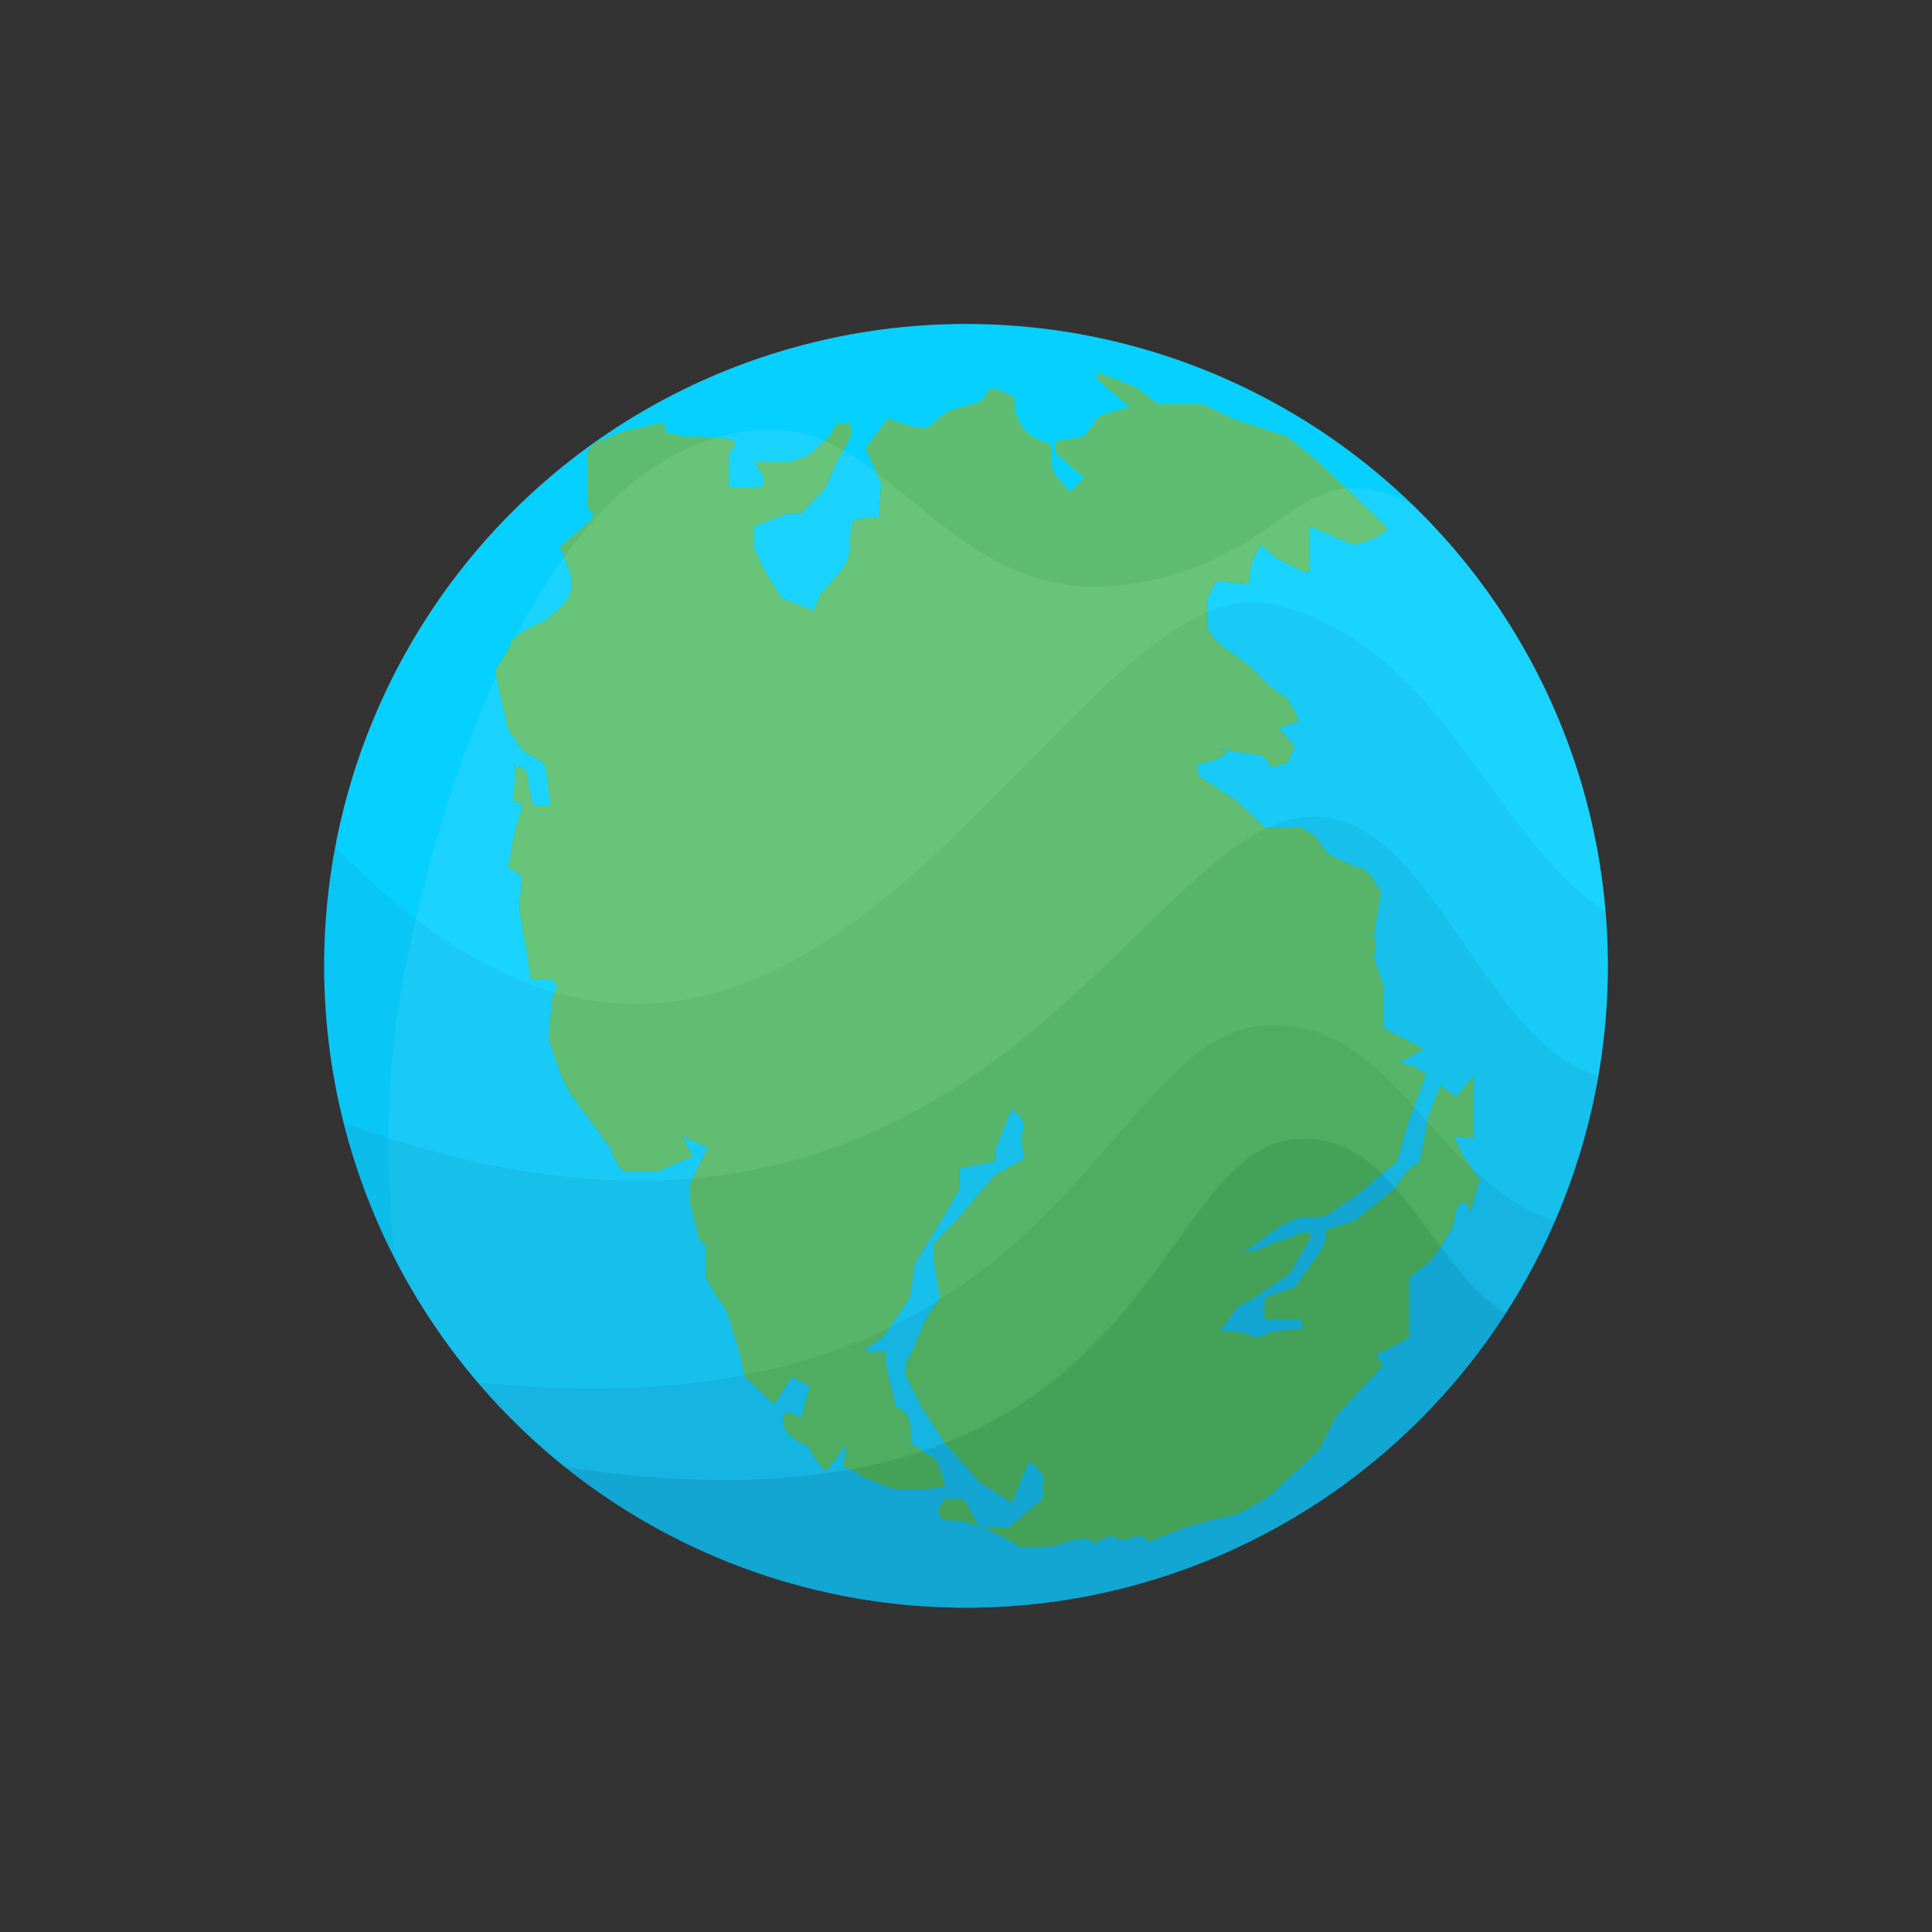<?xml version="1.0" encoding="utf-8"?>
<!-- Generator: Adobe Illustrator 16.0.0, SVG Export Plug-In . SVG Version: 6.00 Build 0)  -->
<!DOCTYPE svg PUBLIC "-//W3C//DTD SVG 1.1//EN" "http://www.w3.org/Graphics/SVG/1.1/DTD/svg11.dtd">
<svg version="1.1" xmlns="http://www.w3.org/2000/svg" xmlns:xlink="http://www.w3.org/1999/xlink" x="0px" y="0px" width="602px"
	 height="602px" viewBox="0 0 602 602" enable-background="new 0 0 602 602" xml:space="preserve">
<rect x="0" y="0" width="602" height="602" fill="#333333" stroke="none"/>
<g id="Dia_3">
	<g id="_x30_6_-_Terra_firme">
		<!-- <radialGradient id="SVGID_1_" cx="301" cy="300.9395" r="260" gradientUnits="userSpaceOnUse">
			<stop  offset="0.8623" style="stop-color:#207CA5;stop-opacity:0"/>
			<stop  offset="1" style="stop-color:#207CA5"/>
		</radialGradient>
		<circle opacity="0.15" fill="url(#SVGID_1_)" cx="301" cy="300.939" r="260"/>
		<radialGradient id="SVGID_2_" cx="301" cy="300.9395" r="225" gradientUnits="userSpaceOnUse">
			<stop  offset="0.8623" style="stop-color:#207CA5;stop-opacity:0"/>
			<stop  offset="1" style="stop-color:#207CA5;stop-opacity:0.3"/>
		</radialGradient>
		<circle fill="url(#SVGID_2_)" cx="301" cy="300.939" r="225"/>
		<radialGradient id="SVGID_3_" cx="301" cy="300.9395" r="300" gradientUnits="userSpaceOnUse">
			<stop  offset="0.4583" style="stop-color:#B9F2FC"/>
			<stop  offset="0.9201" style="stop-color:#B9F2FC;stop-opacity:0"/>
		</radialGradient>
		<circle opacity="0.6" fill="url(#SVGID_3_)" cx="301" cy="300.939" r="300"/> -->
		<circle fill="#06D0FF" cx="301" cy="300.939" r="200"/>
		<g opacity="0.5">
			<path opacity="0.2" fill="#D2F7FF" d="M300.996,500.939c110.457,0,200-89.543,200-200c0-56.189-23.182-106.957-60.49-143.289
				c-6.037-3.533-12.436-5.59-19.156-5.59c-20,0-29.68,25.584-73,30.367c-51,5.633-71-49-108.199-48.549
				c-75.176,0.908-107.801,130.549-115.801,178.549c-4.818,28.91-3.299,59.818-1.328,79.836
				C156.2,456.795,223.441,500.939,300.996,500.939z"/>
			<path opacity="0.2" fill="#207CA5" d="M500.996,300.939c0-5.736-0.254-11.41-0.729-17.023
				c-36.561-23.836-49.717-82.141-102.918-95.488c-67.143-16.844-147.143,224.957-292.895,75.359
				c-2.262,12.039-3.459,24.455-3.459,37.152c0,110.457,89.543,200,200,200S500.996,411.396,500.996,300.939z"/>
			<path opacity="0.3" fill="#207CA5" d="M107.01,349.762c21.791,86.855,100.373,151.178,193.986,151.178
				c98.771,0,180.809-71.604,197.064-165.73c-36.119-10.172-51.734-80.781-88.711-80.781
				C353.699,254.428,304.759,422.186,107.01,349.762z"/>
			<path opacity="0.4" fill="#207CA5" d="M148.833,430.719c36.683,42.969,91.237,70.221,152.163,70.221
				c82.15,0,152.721-49.537,183.502-120.363c-38.146-13.098-49.203-61.4-88.148-61.148
				C341.666,319.783,333.916,450.146,148.833,430.719z"/>
			<path fill="#207CA5" d="M176.104,457.143c34.225,27.4,77.641,43.797,124.893,43.797c70.535,0,132.535-36.518,168.145-91.674
				c-24.934-16.143-34.078-56.742-65.271-54.33C356.242,358.615,362.08,485.021,176.104,457.143z"/>
			<circle fill="none" cx="300.996" cy="300.939" r="200"/>
		</g>
		<g>
			<path fill="#43A258" d="M243.638,186.454l-5.71-9.104L235,171.103v-7.143l10.047-3.96h4.521l7.652-8.02l3.193-7.582l4.586-8.295
				V132h-4.302l-2.087,3.838l-6.261,5.867L246.09,144H235c0,0,7,8,0,8c-2,0-8,0-8,0v-10.896c0,0,4.328-3.571,0.154-4.285
				c-4.174-0.715-13.555-0.715-13.555-0.715l-6.6-1.429V132h-1.951l-10.747,2.409l-9.372,3.837l-1.93,2.857v17.143
				c0,0,4.068,1.428-0.105,5c-4.174,3.571-8.399,7.143-8.399,7.143s4.843,9.999,3.452,13.57c-1.392,3.572-1.404,3.572-1.404,3.572
				l-6.267,5.714c0,0-10.438,4.285-11.133,7.143c-0.695,2.856-4.871,8.571-4.871,8.571l4.172,18.57c0,0,1.392,1.429,3.479,5
				s7.651,2.857,8.347,7.856c0.695,5,0,1.379,0.695,5.664c0.695,4.286,0.695,4.95,0.695,4.95h-5.564l-1.392-6c0,0,0-6-2.782-6
				c-2.783,0-1.392-2-1.392,0c0,7-0.695,11.05-0.695,11.05s4.174-1.618,2.087,4.097s-3.479,16.334-3.479,16.334
				s4.174,1.381,4.174,3.523s-0.695,6.404-0.695,8.547c0,2.144,2.087,13.011,2.087,13.011l1.391,9.438h6.261
				c0,0,2.782,1.62,1.392,3.764c-1.392,2.143-1.392,7.023-1.392,7.023l-0.695,7.941l4.174,11.898c0,0,2.086,4.878,5.564,9.164
				c3.479,4.285,9.738,13.318,9.738,13.318s2.087,6.891,4.869,6.891c2.783,0,9.738,0,9.738,0l1.951-1.017l8.764-3.587l-3.271-6.435
				l8.104,3.567l-5.339,10.712c0,0-0.583,5.713,0.113,7.855c0.695,2.143,2.662,10.714,2.662,10.714s1.967-0.715,1.967,3.57
				c0,4.286,0,7.857,0,7.857l3.654,6.121c0,0,2.522,3.164,3.219,5.307c0.695,2.143,3.696,12.143,3.696,12.143l1.5,7.143l9.097,8.571
				l5.592-8.571l5.578,2.953L249.568,442c0,0-5.564-4-5.564,0c0,7,7.651,7.403,8.347,9.547c0.696,2.143,4.87,6.916,4.87,6.916
				s10.434-12.613,9.043-14.756c-1.392-2.143-3.479-8.807-3.479-8.807l2.087,6.311l-2.087,16.37c0,0,0.951-1.075,3.605,1.067
				c2.655,2.143,12.394,5.352,12.394,5.352h9.738l5.949-0.739c0,0-1.775-8.583-3.862-9.298s-6.956-4.648-6.956-4.648
				s0.696-6.61-1.392-8.753c-2.087-2.144-3.131-2.233-3.131-2.233L276,425.38v-4.285c0,0-8.301,0.782-6.26-0.714
				c4.869-3.572,5.218-3.572,5.218-3.572l8.521-12.449l1.478-10.406l7.754-12.857L299,370.382v-6.429l11-2.143v-3.571l5.261-12.856
				c0,0,5.064,4.285,3.673,6.428c-1.391,2.144,0.348,9.286,0.348,9.286l-9.244,4.999l-12.146,14.286L291,387.524v4.999l1.929,11.836
				l-4.482,6.735l-4.483,10.714c0,0-3.285,3.571-1.198,7.857c2.087,4.285,4.271,8.57,4.271,8.57l7.388,11.429l10.77,12.143
				l10.097,6.429l5.378-12.857c0,0,4.332,2.857,4.332,5s0,6.429,0,6.429L314.26,476h-4.892h-4.151l-4.869-8.882l-5.876-0.155
				c0,0-5.949,6.805,2.398,6.805c8.347,0,20.868,8.232,20.868,8.232h9.738c0,0,10.435-4.025,12.521-1.882
				c2.087,2.143,4.869-3.085,7.651-0.94c2.782,2.143,6.956-2.092,9.043,0.147c2.087,2.238,2.087,0.52,4.174-0.167
				c2.087-0.688,7.651-2.947,7.651-2.947s9.043-2.917,13.912-3.631s13.912-7.172,13.912-7.172l14.608-13.586l5.503-10.721
				L431,425.38c0,0-4-4.285,0-4.285l8-4.286v-7.143v-5.307v-6.121c0,0,3.365-2.857,5.452-4.285c2.087-1.43,7.595-10,8.291-12.143
				c0.695-2.144,0.667-7.143,3.449-7.143s0.682,7.143,2.769,0c2.087-7.144,2.081-7.144,2.081-7.144l-5.569-7.856l-2.41-5.714
				l5.938,0.714v-13.57v-5.715l-5.244,6.429l-5.056-3.571l-1.833,5l-1.96,5l-1.327,7.856l-1.36,6.429c0,0-1.376,0-3.463,2.143
				c-2.086,2.143-4.166,5.714-4.166,5.714l-12.535,10L413,383.238v3.571l-2.416,4.286l-7.121,10l-6.311,2.143L394,404.359V411
				h11.385l0.696,2.904L395.646,415c0,0-3.479,2.69-5.564,1.262c-2.087-1.429-9.739-1.512-9.739-1.512l4.87-7.185l5.564-3.186
				l11.13-7.56l6.956-12.148c0,0-2.782-1.431-4.869-0.002c-2.087,1.428-6.261,2.141-6.261,2.141
				c-4.869,2.857-10.435,3.571-10.435,3.571l11.826-8.571l4.869-2.143l9.043-0.715l10.434-7.143l11.826-10l3.478-12.143
				l5.564-14.999l-3.478-2.144l-4.869-1.428l7.59-4.286L431,320.384v-13.571l-3.068-8.571c0,0,1.247-2.856,0.552-4.999
				c-0.695-2.144-0.419-2.144-0.419-2.144l2.225-12.856l-2.714-5c0,0-2.051-2.143-4.138-2.857c-2.087-0.714-2.069-0.714-2.069-0.714
				l-7.644-3.571l-4.168-5.714l-4.172-2.621L399.82,258h-5.565l-9.042-8.45l-11.826-7.796c0,0-1.391-3.898,0.695-3.898
				c2.088,0,9.739-3.02,7.652-3.734c-2.087-0.714-2.087-0.796-2.087-0.796l13.912,2.102l2.782,3.552l4.869-1.439l2.087-5.005
				l-4.869-5.717l6.261-2.144c0,0-2.782-7.144-4.869-7.857c-2.087-0.715-6.261-5-6.261-5c-4.174-5-12.258-10-12.258-10
				S376,197.53,376,194.674c0-2.857,0-7.857,0-7.857l2.867-5.714l10.129,0.714l0.891-6.428l2.88-5.715l4.917,4.163l8.397,4.163H408
				v-6.897v-7.143l13.996,5.714c6.956-1.428,10.476-5,10.476-5l-14.239-13.57l-7.467-7.143l-9.646-7.857l-16.649-5.409L374.778,126
				h-13.912l-6.999-5.305L342,116.104v2.143l10.129,8.571l-5.022,1.429l-4.598,1.429l-4.668,6.428L329,137.532v3.571l8.977,7.857
				l-4.555,4.285l-5.059-5.714l-1.139-4.286c0,0,1.516-4.285-0.57-5c-2.086-0.714-6.023-2.143-7.415-4.285
				c-1.391-2.143-3.24-5-3.24-7.143s0-2.857,0-2.857s-7.479-4.999-8.521-1.428c-1.043,3.57-5.826,3.57-7.913,4.285
				c-2.087,0.714,3.521-0.715-2.043,0.714c-5.565,1.429-5.543,5-9.021,5.714c-3.479,0.715-11.815-2.856-11.815-2.856l-6.951,9.285
				l4.872,10.714l-0.694,10.715l-7.587,0.714c0,0-1.327,2.143-1.327,5.714s0,2.143,0,2.143s-0.064,4.286-2.15,7.143
				c-2.087,2.857-7.336,8.571-7.336,8.571l-1.93,5L243.638,186.454z"/>
			<g>
				<path fill="#4FAD62" d="M442.219,362.525c0,0-1.375,0-3.462,2.143c-1.771,1.818-3.53,4.656-4.024,5.478
					c4.872,5.572,9.369,12.05,14.102,18.345c1.824-2.691,3.511-5.561,3.874-6.68c0.695-2.144,0.685-7.143,3.467-7.143
					s0.69,7.143,2.777,0c2.087-7.144,2.085-7.144,2.085-7.144l-5.566-7.856l-2.409-5.714l5.938,0.714v-13.57v-5.715l-5.244,6.429
					l-5.056-3.571l-1.833,5l-1.96,5l-1.327,7.856L442.219,362.525z"/>
				<path fill="#4FAD62" d="M190.441,358.109c0,0,2.087,6.891,4.869,6.891c2.783,0,9.738,0,9.738,0l1.951-1.017l8.764-3.587
					l-3.271-6.435l8.104,3.567l-5.339,10.712c0,0-0.583,5.713,0.113,7.855c0.695,2.143,2.662,10.714,2.662,10.714
					s1.967-0.715,1.967,3.57c0,4.286,0,7.857,0,7.857l3.654,6.121c0,0,2.522,3.164,3.219,5.307
					c0.695,2.143,3.696,12.143,3.696,12.143l1.5,7.143l9.097,8.571l5.592-8.571l5.578,2.953L249.568,442c0,0-5.564-4-5.564,0
					c0,7,7.651,7.403,8.347,9.547c0.696,2.143,4.87,6.916,4.87,6.916s3.863-4.673,6.575-8.813l-1.011,7.932
					c0,0,0.666-0.741,2.427,0.255c8.04-1.47,15.435-3.389,22.262-5.67c-1.93-1.324-3.82-2.852-3.82-2.852s0.696-6.61-1.392-8.753
					c-2.087-2.144-3.131-2.233-3.131-2.233L276,425.38v-4.285c0,0-8.301,0.782-6.26-0.714c4.869-3.572,5.218-3.572,5.218-3.572
					l8.521-12.449l1.478-10.406l7.754-12.857L299,370.382v-6.429l11-2.143v-3.571l5.261-12.856c0,0,5.064,4.285,3.673,6.428
					c-1.391,2.144,0.348,9.286,0.348,9.286l-9.244,4.999l-12.146,14.286L291,387.524v4.999l1.929,11.836l-4.482,6.735l-4.483,10.714
					c0,0-3.285,3.571-1.198,7.857c2.087,4.285,4.271,8.57,4.271,8.57l7.378,11.414c68.701-26.946,75.463-92.088,109.456-94.715
					c11.158-0.863,19.495,3.779,26.742,10.836l4.686-3.961l3.477-12.143l5.564-14.999l-3.478-2.144l-4.869-1.428l7.59-4.286
					L431,320.384v-13.571l-3.068-8.571c0,0,1.247-2.856,0.552-4.999c-0.695-2.144-0.419-2.144-0.419-2.144l2.225-12.856l-2.714-5
					c0,0-2.051-2.143-4.138-2.857c-2.087-0.714-2.069-0.714-2.069-0.714l-7.644-3.571l-4.168-5.714l-4.172-2.621L399.82,258h-5.565
					l-9.042-8.45l-11.826-7.796c0,0-1.391-3.898,0.695-3.898c2.088,0,9.739-3.02,7.652-3.734c-2.087-0.714-2.087-0.796-2.087-0.796
					l13.912,2.102l2.782,3.552l4.869-1.439l2.087-5.005l-4.869-5.717l6.261-2.144c0,0-2.782-7.144-4.869-7.857
					c-2.087-0.715-6.261-5-6.261-5c-4.174-5-12.258-10-12.258-10S376,197.53,376,194.674c0-2.857,0-7.857,0-7.857l2.867-5.714
					l10.129,0.714l0.891-6.428l2.88-5.715l4.917,4.163l8.397,4.163H408v-6.897v-7.143l13.996,5.714c6.956-1.428,10.476-5,10.476-5
					l-14.239-13.57l-7.467-7.143l-9.646-7.857l-16.649-5.409L374.778,126h-13.912l-6.999-5.305L342,116.104v2.143l10.129,8.571
					l-5.022,1.429l-4.598,1.429l-4.668,6.428L329,137.532v3.571l8.977,7.857l-4.555,4.285l-5.059-5.714l-1.139-4.286
					c0,0,1.516-4.285-0.57-5c-2.086-0.714-6.023-2.143-7.415-4.285c-1.391-2.143-3.24-5-3.24-7.143s0-2.857,0-2.857
					s-7.479-4.999-8.521-1.428c-1.043,3.57-5.826,3.57-7.913,4.285c-2.087,0.714,3.521-0.715-2.043,0.714
					c-5.565,1.429-5.543,5-9.021,5.714c-3.479,0.715-11.815-2.856-11.815-2.856l-6.951,9.285l4.872,10.714l-0.694,10.715
					l-7.587,0.714c0,0-1.327,2.143-1.327,5.714c0,1.2,0,1.828,0,2.143c0,0-0.064,4.286-2.15,7.143
					c-2.087,2.857-7.336,8.571-7.336,8.571l-1.93,5l-9.938-3.934l-5.714-9.104L235,171.103v-7.143l10.047-3.96h4.521l7.652-8.02
					l3.193-7.582l4.586-8.295V132h-4.302l-2.087,3.838l-6.261,5.867L246.09,144H235c0,0,7,8,0,8c-2,0-8,0-8,0v-10.896
					c0,0,4.328-3.571,0.154-4.285c-4.174-0.715-13.555-0.715-13.555-0.715l-6.6-1.429V132h-1.951l-10.747,2.409l-9.372,3.837
					l-1.93,2.857v17.143c0,0,4.068,1.428-0.105,5c-4.174,3.571-8.399,7.143-8.399,7.143s4.843,9.999,3.452,13.57
					c-1.392,3.572-1.404,3.572-1.404,3.572l-6.267,5.714c0,0-10.438,4.285-11.133,7.143c-0.695,2.856-4.871,8.571-4.871,8.571
					l4.172,18.57c0,0,1.392,1.429,3.479,5s7.651,2.857,8.347,7.856c0.695,5,0,1.379,0.695,5.664c0.695,4.286,0.695,4.95,0.695,4.95
					h-5.564l-1.392-6c0,0,0-6-2.782-6c-0.71,0-1.146-0.131-1.405-0.291c0.008,0.087,0.014,0.181,0.014,0.291
					c0,7-0.695,11.05-0.695,11.05s4.174-1.618,2.087,4.097s-3.479,16.334-3.479,16.334s4.174,1.381,4.174,3.523
					s-0.695,6.404-0.695,8.547c0,2.144,2.087,13.011,2.087,13.011l1.391,9.438h6.261c0,0,2.782,1.62,1.392,3.764
					c-1.392,2.143-1.392,7.023-1.392,7.023l-0.695,7.941l4.174,11.898c0,0,2.086,4.878,5.564,9.164
					C184.182,349.076,190.441,358.109,190.441,358.109z M263.54,437.184c-0.451-1.314-0.755-2.283-0.755-2.283L263.54,437.184z"/>
			</g>
			<g>
				<path fill="#57B56A" d="M458.554,364.02l-3.083-4.352l-2.409-5.714l5.938,0.714v-13.57v-5.715l-5.244,6.429l-5.056-3.571
					l-1.833,5l-1.96,5l-0.204,1.182C449.138,354.375,453.648,359.397,458.554,364.02z"/>
				<path fill="#57B56A" d="M161.922,232.529c2.087,3.571,7.651,2.857,8.348,7.856c0.695,5,0,1.379,0.695,5.664
					c0.695,4.286,0.695,4.95,0.695,4.95h-5.564l-1.392-6c0,0,0-6-2.782-6c-0.71,0-1.146-0.131-1.405-0.291
					c0.008,0.087,0.014,0.181,0.014,0.291c0,7-0.695,11.05-0.695,11.05s4.174-1.618,2.087,4.097s-3.479,16.334-3.479,16.334
					s4.174,1.381,4.174,3.523s-0.695,6.404-0.695,8.547c0,2.144,2.087,13.011,2.087,13.011l1.391,9.438h6.261
					c0,0,2.782,1.62,1.392,3.764c-1.392,2.143-1.392,7.023-1.392,7.023l-0.695,7.941l4.174,11.898c0,0,2.086,4.878,5.564,9.164
					c3.479,4.285,9.738,13.318,9.738,13.318s2.087,6.891,4.869,6.891c2.783,0,9.738,0,9.738,0l1.951-1.017l8.764-3.587l-3.271-6.435
					l8.104,3.567l-5.339,10.712c0,0-0.583,5.713,0.113,7.855c0.695,2.143,2.662,10.714,2.662,10.714s1.967-0.715,1.967,3.57
					c0,4.286,0,7.857,0,7.857l3.654,6.121c0,0,2.522,3.164,3.219,5.307c0.695,2.143,3.696,12.143,3.696,12.143l1.395,6.644
					c17.338-3.353,32.197-8.506,45.121-14.789l6.379-9.304l1.485-10.406l7.758-12.857L299,370.382v-6.429l11-2.143v-3.571
					l5.261-12.856c0,0,5.064,4.285,3.673,6.428c-1.391,2.144,0.348,9.286,0.348,9.286l-9.244,4.999l-12.146,14.286L291,387.524
					v4.999l1.929,11.836l-0.646,0.924c53.718-33.449,69.514-85.631,104.084-85.855c19.393-0.125,31.861,11.789,44.212,25.4
					l3.764-10.159l-3.48-2.144l-4.87-1.428l7.589-4.286L431,320.384v-13.571l-3.068-8.571c0,0,1.247-2.856,0.552-4.999
					c-0.695-2.144-0.419-2.144-0.419-2.144l2.225-12.856l-2.714-5c0,0-2.051-2.143-4.138-2.857
					c-2.087-0.714-2.069-0.714-2.069-0.714l-7.644-3.571l-4.168-5.714l-4.172-2.621L399.82,258h-5.565l-9.042-8.45l-11.826-7.796
					c0,0-1.391-3.898,0.695-3.898c2.088,0,9.739-3.02,7.652-3.734c-2.087-0.714-2.087-0.796-2.087-0.796l13.912,2.102l2.782,3.552
					l4.869-1.439l2.087-5.005l-4.869-5.717l6.261-2.144c0,0-2.782-7.144-4.869-7.857c-2.087-0.715-6.261-5-6.261-5
					c-4.174-5-12.258-10-12.258-10S376,197.53,376,194.674c0-2.857,0-7.857,0-7.857l2.867-5.714l10.129,0.714l0.891-6.428
					l2.88-5.715l4.917,4.163l8.397,4.163H408v-6.897v-7.143l13.996,5.714c6.956-1.428,10.476-5,10.476-5l-14.239-13.57l-7.467-7.143
					l-9.646-7.857l-16.649-5.409L374.778,126h-13.912l-6.999-5.305L342,116.104v2.143l10.129,8.571l-5.022,1.429l-4.598,1.429
					l-4.668,6.428L329,137.532v3.571l8.977,7.857l-4.555,4.285l-5.059-5.714l-1.139-4.286c0,0,1.516-4.285-0.57-5
					c-2.086-0.714-6.023-2.143-7.415-4.285c-1.391-2.143-3.24-5-3.24-7.143s0-2.857,0-2.857s-7.479-4.999-8.521-1.428
					c-1.043,3.57-5.826,3.57-7.913,4.285c-2.087,0.714,3.521-0.715-2.043,0.714c-5.565,1.429-5.543,5-9.021,5.714
					c-3.479,0.715-11.815-2.856-11.815-2.856l-6.951,9.285l4.872,10.714l-0.694,10.715l-7.587,0.714c0,0-1.327,2.143-1.327,5.714
					c0,1.2,0,1.828,0,2.143c0,0-0.064,4.286-2.15,7.143c-2.087,2.857-7.336,8.571-7.336,8.571l-1.93,5l-9.938-3.934l-5.714-9.104
					L235,171.103v-7.143l10.047-3.96h4.521l7.652-8.02l3.193-7.582l4.586-8.295V132h-4.302l-2.087,3.838l-6.261,5.867L246.09,144
					H235c0,0,7,8,0,8c-2,0-8,0-8,0v-10.896c0,0,4.328-3.571,0.154-4.285c-4.174-0.715-13.555-0.715-13.555-0.715l-6.6-1.429V132
					h-1.951l-10.747,2.409l-9.372,3.837l-1.93,2.857v17.143c0,0,4.068,1.428-0.105,5c-4.174,3.571-8.399,7.143-8.399,7.143
					s4.843,9.999,3.452,13.57c-1.392,3.572-1.404,3.572-1.404,3.572l-6.267,5.714c0,0-10.438,4.285-11.133,7.143
					c-0.695,2.856-4.871,8.571-4.871,8.571l4.172,18.57C158.444,227.529,159.835,228.958,161.922,232.529z"/>
			</g>
			<path fill="#60BD72" d="M161.922,232.529c2.087,3.571,7.651,2.857,8.348,7.856c0.695,5,0,1.379,0.695,5.664
				c0.695,4.286,0.695,4.95,0.695,4.95h-5.564l-1.392-6c0,0,0-6-2.782-6c-0.71,0-1.146-0.131-1.405-0.291
				c0.008,0.087,0.014,0.181,0.014,0.291c0,7-0.695,11.05-0.695,11.05s4.174-1.618,2.087,4.097s-3.479,16.334-3.479,16.334
				s4.174,1.381,4.174,3.523s-0.695,6.404-0.695,8.547c0,2.144,2.087,13.011,2.087,13.011l1.391,9.438h6.261
				c0,0,2.782,1.62,1.392,3.764c-1.392,2.143-1.392,7.023-1.392,7.023l-0.695,7.941l4.174,11.898c0,0,2.086,4.878,5.564,9.164
				c3.479,4.285,9.738,13.318,9.738,13.318s2.087,6.891,4.869,6.891c2.783,0,9.738,0,9.738,0l1.951-1.017l8.764-3.587l-3.271-6.435
				l8.104,3.567l-4.814,9.658c98.104-8.521,140.24-90.932,179.032-109.188h-0.56l-9.042-8.45l-11.826-7.796
				c0,0-1.391-3.898,0.695-3.898c2.088,0,9.739-3.02,7.652-3.734c-2.087-0.714-2.087-0.796-2.087-0.796l13.912,2.102l2.782,3.552
				l4.869-1.439l2.087-5.005l-4.869-5.717l6.261-2.144c0,0-2.782-7.144-4.869-7.857c-2.087-0.715-6.261-5-6.261-5
				c-4.174-5-12.258-10-12.258-10S376,197.53,376,194.674c0-2.857,0-7.857,0-7.857l2.867-5.714l10.129,0.714l0.891-6.428l2.88-5.715
				l4.917,4.163l8.397,4.163H408v-6.897v-7.143l13.996,5.714c6.956-1.428,10.476-5,10.476-5l-14.239-13.57l-7.467-7.143
				l-9.646-7.857l-16.649-5.409L374.778,126h-13.912l-6.999-5.305L342,116.104v2.143l10.129,8.571l-5.022,1.429l-4.598,1.429
				l-4.668,6.428L329,137.532v3.571l8.977,7.857l-4.555,4.285l-5.059-5.714l-1.139-4.286c0,0,1.516-4.285-0.57-5
				c-2.086-0.714-6.023-2.143-7.415-4.285c-1.391-2.143-3.24-5-3.24-7.143s0-2.857,0-2.857s-7.479-4.999-8.521-1.428
				c-1.043,3.57-5.826,3.57-7.913,4.285c-2.087,0.714,3.521-0.715-2.043,0.714c-5.565,1.429-5.543,5-9.021,5.714
				c-3.479,0.715-11.815-2.856-11.815-2.856l-6.951,9.285l4.872,10.714l-0.694,10.715l-7.587,0.714c0,0-1.327,2.143-1.327,5.714
				c0,1.2,0,1.828,0,2.143c0,0-0.064,4.286-2.15,7.143c-2.087,2.857-7.336,8.571-7.336,8.571l-1.93,5l-9.938-3.934l-5.714-9.104
				L235,171.103v-7.143l10.047-3.96h4.521l7.652-8.02l3.193-7.582l4.586-8.295V132h-4.302l-2.087,3.838l-6.261,5.867L246.09,144H235
				c0,0,7,8,0,8c-2,0-8,0-8,0v-10.896c0,0,4.328-3.571,0.154-4.285c-4.174-0.715-13.555-0.715-13.555-0.715l-6.6-1.429V132h-1.951
				l-10.747,2.409l-9.372,3.837l-1.93,2.857v17.143c0,0,4.068,1.428-0.105,5c-4.174,3.571-8.399,7.143-8.399,7.143
				s4.843,9.999,3.452,13.57c-1.392,3.572-1.404,3.572-1.404,3.572l-6.267,5.714c0,0-10.438,4.285-11.133,7.143
				c-0.695,2.856-4.871,8.571-4.871,8.571l4.172,18.57C158.444,227.529,159.835,228.958,161.922,232.529z"/>
			<path fill="#67C479" d="M161.922,232.529c2.087,3.571,7.651,2.857,8.348,7.856c0.695,5,0,1.379,0.695,5.664
				c0.695,4.286,0.695,4.95,0.695,4.95h-5.564l-1.392-6c0,0,0-6-2.782-6c-0.71,0-1.146-0.131-1.405-0.291
				c0.008,0.087,0.014,0.181,0.014,0.291c0,7-0.695,11.05-0.695,11.05s4.174-1.618,2.087,4.097s-3.479,16.334-3.479,16.334
				s4.174,1.381,4.174,3.523s-0.695,6.404-0.695,8.547c0,2.144,2.087,13.011,2.087,13.011l1.391,9.438h6.261
				c0,0,2.782,1.62,1.392,3.764c-0.084,0.129-0.091,0.268-0.165,0.414C263.837,335.428,325,212.711,376,190.869
				c0-2.137,0-4.053,0-4.053l2.867-5.714l10.129,0.714l0.891-6.428l2.88-5.715l4.917,4.163l8.397,4.163H408v-6.897v-7.143
				l13.996,5.714c6.956-1.428,10.476-5,10.476-5l-14.239-13.57l-7.467-7.143l-9.646-7.857l-16.649-5.409L374.778,126h-13.912
				l-6.999-5.305L342,116.104v2.143l10.129,8.571l-5.022,1.429l-4.598,1.429l-4.668,6.428L329,137.532v3.571l8.977,7.857
				l-4.555,4.285l-5.059-5.714l-1.139-4.286c0,0,1.516-4.285-0.57-5c-2.086-0.714-6.023-2.143-7.415-4.285
				c-1.391-2.143-3.24-5-3.24-7.143s0-2.857,0-2.857s-7.479-4.999-8.521-1.428c-1.043,3.57-5.826,3.57-7.913,4.285
				c-2.087,0.714,3.521-0.715-2.043,0.714c-5.565,1.429-5.543,5-9.021,5.714c-3.479,0.715-11.815-2.856-11.815-2.856l-6.951,9.285
				l4.872,10.714l-0.694,10.715l-7.587,0.714c0,0-1.327,2.143-1.327,5.714c0,1.2,0,1.828,0,2.143c0,0-0.064,4.286-2.15,7.143
				c-2.087,2.857-7.336,8.571-7.336,8.571l-1.93,5l-9.938-3.934l-5.714-9.104L235,171.103v-7.143l10.047-3.96h4.521l7.652-8.02
				l3.193-7.582l4.586-8.295V132h-4.302l-2.087,3.838l-6.261,5.867L246.09,144H235c0,0,7,8,0,8c-2,0-8,0-8,0v-10.896
				c0,0,4.328-3.571,0.154-4.285c-4.174-0.715-13.555-0.715-13.555-0.715l-6.6-1.429V132h-1.951l-10.747,2.409l-9.372,3.837
				l-1.93,2.857v17.143c0,0,4.068,1.428-0.105,5c-4.174,3.571-8.399,7.143-8.399,7.143s4.843,9.999,3.452,13.57
				c-1.392,3.572-1.404,3.572-1.404,3.572l-6.267,5.714c0,0-10.438,4.285-11.133,7.143c-0.695,2.856-4.871,8.571-4.871,8.571
				l4.172,18.57C158.444,227.529,159.835,228.958,161.922,232.529z"/>
			<g>
				<path fill="#5EBC71" d="M223.136,136.401c-4.396-0.298-9.571-0.298-9.571-0.298L207,134.675V132h-1.951l-10.747,2.409
					l-9.372,3.837l-1.93,2.857v17.143c0,0,4.068,1.428-0.105,5c-4.174,3.571-8.399,7.143-8.399,7.143s0.609,1.291,1.348,3.108
					C188.794,155.633,204.421,141.838,223.136,136.401z"/>
				<path fill="#5EBC71" d="M348.35,182.428c41.826-4.618,52.295-28.621,70.969-30.271l-1.104-1.053l-7.458-7.143l-9.642-7.857
					l-16.646-5.409l-9.69-4.694h-13.912l-6.999-5.305L342,116.104v2.143l10.129,8.571l-5.022,1.429l-4.598,1.429l-4.668,6.428
					L329,137.532v3.571l8.977,7.857l-4.555,4.285l-5.059-5.714l-1.139-4.286c0,0,1.516-4.285-0.57-5
					c-2.086-0.714-6.023-2.143-7.415-4.285c-1.391-2.143-3.24-5-3.24-7.143s0-2.857,0-2.857s-7.479-4.999-8.521-1.428
					c-1.043,3.57-5.826,3.57-7.913,4.285c-2.087,0.714,3.521-0.715-2.043,0.714c-5.565,1.429-5.543,5-9.021,5.714
					c-3.479,0.715-11.815-2.856-11.815-2.856l-6.951,9.285l3.515,7.729C294.028,163.042,314.266,186.192,348.35,182.428z"/>
				<path fill="#5EBC71" d="M262.657,140.277l2.343-4.174V132h-4.302l-2.087,3.838l-1.671,1.598
					C258.863,138.268,260.79,139.219,262.657,140.277z"/>
			</g>
			<circle fill="none" cx="300" cy="300" r="200"/>
		</g>
	</g>
</g>
</svg>
